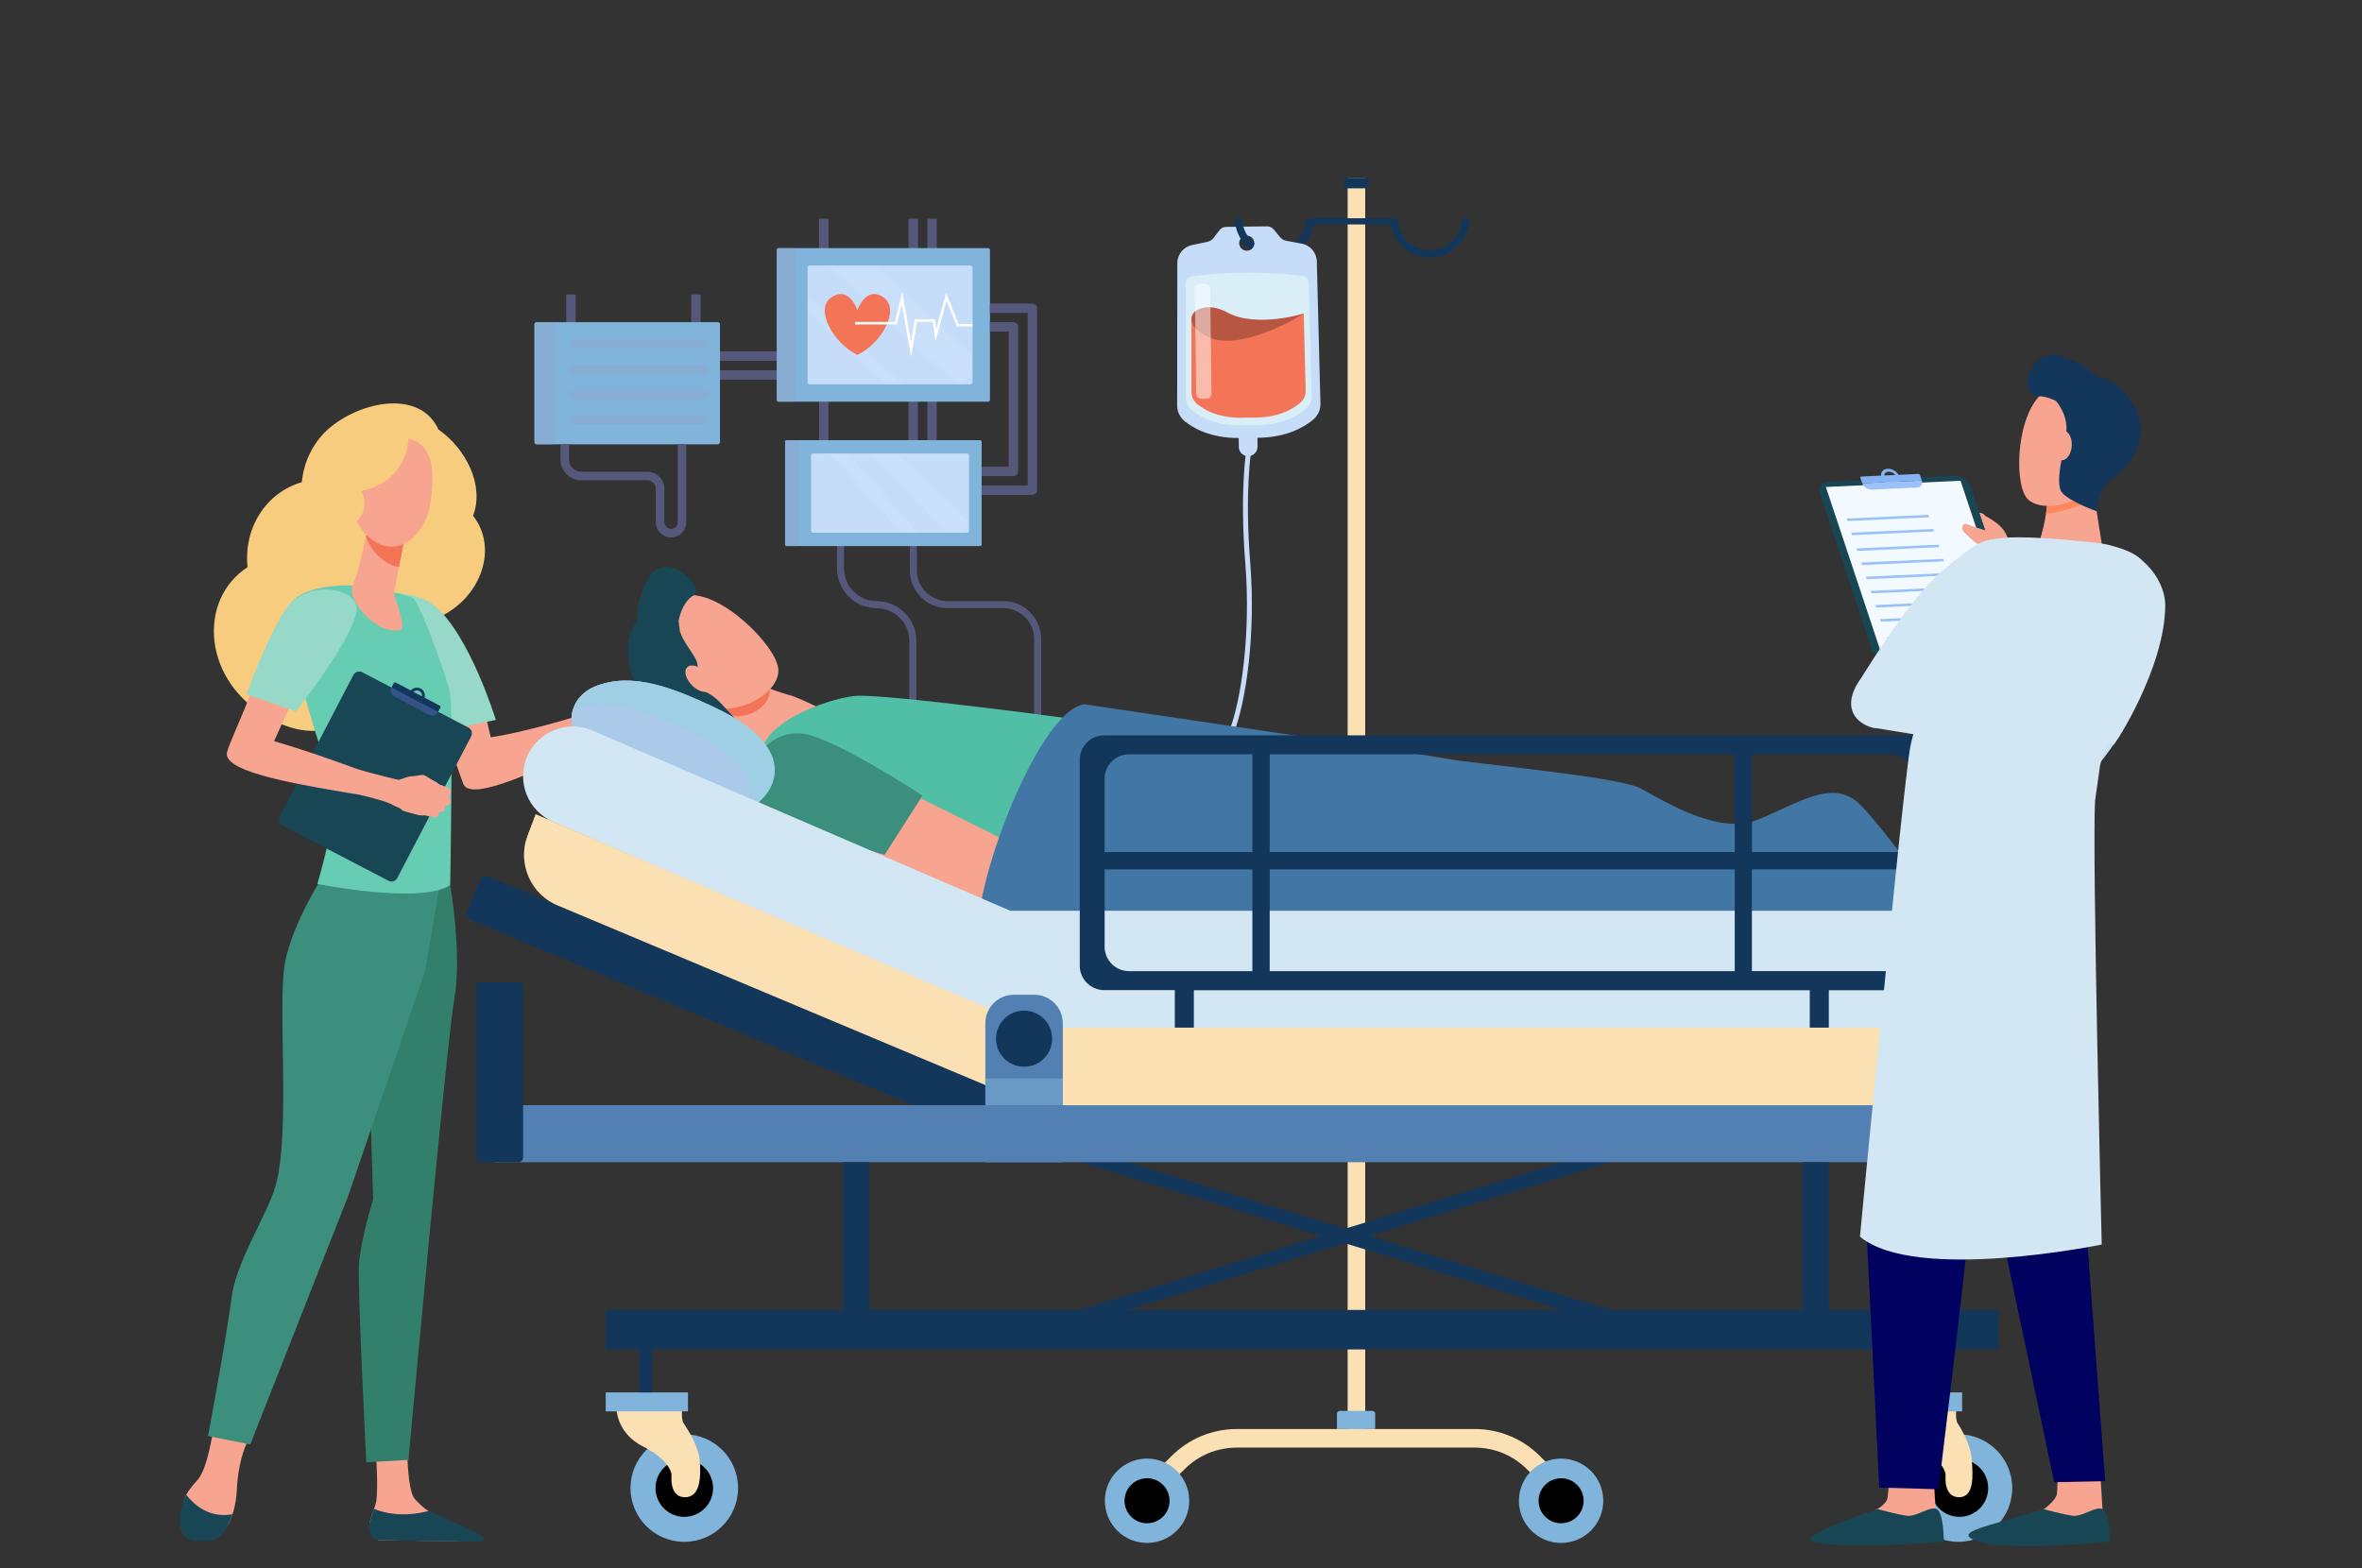 <svg version="1.1" id="Layer_1" xmlns="http://www.w3.org/2000/svg" x="0" y="0" viewBox="0 0 3012 2000" xml:space="preserve"><rect x="0" y="0" width="3012" height="2000" fill="#333333" stroke="none"/><style>.st1{fill:#55587a}.st2{fill:#81b4da}.st3{fill:#c5ddf9}.st4{opacity:.1;fill:#f3f7fc}.st5{opacity:.5;fill:#90a6cb}.st6{fill:#f47458}.st8{fill:#fae0b2}.st9{fill:#13375b}.st13{fill:#f7cc7f}.st14{fill:#f7a491}.st15{fill:#96d9c9}.st17{fill:#3c8f7c}.st19{fill:#184655}.st26{fill:#d2e7f3}.st27{fill:#5280b3}.st35{fill:#86b1f2}.st38{fill:#010160}</style><path class="st1" d="M1318.7 919.4h9V815c0-26.6-21.7-48.3-48.3-48.3h-70.9c-21.7 0-39.3-17.6-39.3-39.3v-36.1h-9v36.1c0 26.6 21.7 48.3 48.3 48.3h70.9c21.7 0 39.3 17.6 39.3 39.3v104.4zm-159.2 0h9V817.3c0-27.9-22.7-50.6-50.6-50.6-22.9 0-41.6-18.6-41.6-41.6v-33.8h-9v33.8c0 27.9 22.7 50.6 50.6 50.6 22.9 0 41.6 18.6 41.6 41.6v102.1z"/><path transform="rotate(-180 1188.492 540.816)" class="st1" d="M1182.5 509.1h12v63.3h-12z"/><path transform="rotate(-180 1164.486 540.816)" class="st1" d="M1158.5 509.1h12v63.3h-12z"/><path transform="rotate(-90 951.998 478.27)" class="st1" d="M946 435.9h12v84.8h-12z"/><path transform="rotate(-90 951.998 454.265)" class="st1" d="M946 411.9h12v84.8h-12z"/><path transform="rotate(-180 1050.462 540.816)" class="st1" d="M1044.5 509.1h12v63.3h-12z"/><path class="st1" d="M1183.2 342.4h10.7c.4 0 .7-.3.7-.7v-62c0-.4-.3-.7-.7-.7h-10.7c-.4 0-.7.3-.7.7v62c0 .4.3.7.7.7zm-24 0h10.7c.4 0 .7-.3.7-.7v-62c0-.4-.3-.7-.7-.7h-10.7c-.4 0-.7.3-.7.7v62c0 .4.3.7.7.7zm-114.1 0h10.7c.4 0 .7-.3.7-.7v-62c0-.4-.3-.7-.7-.7h-10.7c-.4 0-.7.3-.7.7v62c.1.4.4.7.7.7z"/><path class="st2" d="M1003.2 696.5h246.5c1.1 0 2.1-.9 2.1-2.1V563.5c0-1.1-.9-2.1-2.1-2.1h-246.5c-1.1 0-2.1.9-2.1 2.1v130.9c0 1.2.9 2.1 2.1 2.1z"/><path class="st3" d="M1036.3 679.5h197.4c1.1 0 2-.9 2-2v-97.1c0-1.1-.9-2-2-2h-197.4c-1.1 0-2 .9-2 2v97.1c.1 1.1.9 2 2 2z"/><path class="st2" d="M993 512.4h266.9c1.4 0 2.5-1.1 2.5-2.5V319c0-1.4-1.1-2.5-2.5-2.5H993c-1.4 0-2.5 1.1-2.5 2.5v190.9c-.1 1.3 1.1 2.5 2.5 2.5z"/><path class="st3" d="M1032.8 490.2h204.4c1.6 0 3-1.3 3-3V341.6c0-1.6-1.3-3-3-3h-204.4c-1.6 0-3 1.3-3 3v145.6c.1 1.7 1.4 3 3 3z"/><path class="st4" d="M1115.4 338.7l124.8 114.2v17c0 11.2-9.1 20.3-20.3 20.3l-164.1-151.5h59.6zm36 151.5l-121.5-110.9v18.5l100.9 92.4z"/><path class="st1" d="M1251.7 619.2h58.8v-220h-48.2v-12h54.2c3.3 0 6 2.7 6 6v232c0 3.3-2.7 6-6 6h-64.8v-12z"/><path class="st1" d="M1251.7 595.4h34.6V422.9h-23.9v-12h29.9c3.3 0 6 2.7 6 6v184.5c0 3.3-2.7 6-6 6h-40.6v-12z"/><path class="st5" d="M992.8 512.4h19.3c1.3 0 2.3-1 2.3-2.3V318.8c0-1.3-1-2.3-2.3-2.3h-19.3c-1.3 0-2.3 1-2.3 2.3V510c-.1 1.3 1 2.4 2.3 2.4zm10.1 184.1h14.5c1 0 1.8-.8 1.8-1.8V563.2c0-1-.8-1.8-1.8-1.8h-14.5c-1 0-1.8.8-1.8 1.8v131.5c0 1 .8 1.8 1.8 1.8z"/><path class="st4" d="M1170.5 679.5l-89.4-101h-22.6l91.7 101zm-25.4-101l90.1 87.2c-1.8 7.9-8.9 13.8-17.3 13.8h-9.7l-97.8-101h34.7z"/><path class="st1" d="M733.5 375.6h-10.7c-.4 0-.7.3-.7.7V439h12v-62.7c.1-.4-.2-.7-.6-.7zm159.3 0h-10.7c-.4 0-.7.3-.7.7V439h12v-62.7c0-.4-.3-.7-.6-.7z"/><path class="st2" d="M684.3 566.7h231c1.5 0 2.8-1.2 2.8-2.8V413.7c0-1.5-1.2-2.8-2.8-2.8h-231c-1.5 0-2.8 1.2-2.8 2.8V564c0 1.5 1.2 2.7 2.8 2.7z"/><path class="st5" d="M684.1 566.7h21.6c1.4 0 2.6-1.2 2.6-2.6V413.5c0-1.4-1.2-2.6-2.6-2.6h-21.6c-1.4 0-2.6 1.2-2.6 2.6v150.6c0 1.4 1.2 2.6 2.6 2.6zM728.7 444h172.5c.3 0 .6-.3.6-.6v-8.9c0-.3-.3-.6-.6-.6H728.7c-.3 0-.6.3-.6.6v8.9c.1.3.3.6.6.6zm0 32.3h172.5c.3 0 .6-.3.6-.6v-8.9c0-.3-.3-.6-.6-.6H728.7c-.3 0-.6.3-.6.6v8.9c.1.4.3.6.6.6zm0 32.4h172.5c.3 0 .6-.3.6-.6v-8.9c0-.3-.3-.6-.6-.6H728.7c-.3 0-.6.3-.6.6v8.9c.1.3.3.6.6.6zm0 32.3h172.5c.3 0 .6-.3.6-.6v-8.9c0-.3-.3-.6-.6-.6H728.7c-.3 0-.6.3-.6.6v8.9c.1.4.3.6.6.6z"/><path class="st1" d="M855.7 685.5c10.7 0 19.4-8.7 19.4-19.4v-99.3h-10.9v99.3c0 4.7-3.8 8.5-8.5 8.5s-8.5-3.8-8.5-8.5v-42.5c0-12.1-9.8-21.9-21.9-21.9h-84c-8.7 0-15.7-7.1-15.7-15.7v-19.2h-10.9V586c0 14.7 12 26.6 26.6 26.6h84c6.1 0 11 4.9 11 11v42.5c0 10.7 8.7 19.4 19.4 19.4z"/><path class="st6" d="M1060 379.4c22.7-15.8 33.4 16.2 33.4 16.2s10.7-31.9 33.4-16.2c21.5 15-2.3 58.3-33.4 73.3-31-15-54.9-58.4-33.4-73.3z"/><path d="M1161.9 455.1l7.3-44.7h20.2l3.5 24.7 14.1-51.5 13.3 32.7h19.9v-3.1h-17.8l-15.9-39.4-12.6 45.9-1.8-12.5h-25.6l-4.7 29.1-11.3-63.7-9.3 38h-50.8v3.2h53.2l6.4-26z" fill="#fff"/><path class="st3" d="M1572.1 938.2l-5.8-2.4c17.3-42.5 28.6-130.5 21.8-215.9-7.7-96.3 1.5-147.7 1.6-148.2l6.2 1.1c-.1.5-9.1 51.2-1.5 146.6 6.8 86.4-4.6 175.3-22.3 218.8z"/><path class="st8" d="M1963.8 1857.3c-22.3-22.3-51.9-34.6-83.4-34.6h-303.2c-31.5 0-61.1 12.3-83.4 34.6l-40.2 40.2 16.7 16.7 40.2-40.2c17.8-17.8 41.5-27.6 66.7-27.6h303.2c25.2 0 48.9 9.8 66.7 27.6l40.2 40.2 16.7-16.7-40.2-40.2z"/><path class="st8" d="M1718.5 226.7h22.4v1596.1h-22.4z"/><path class="st2" d="M1753.7 1822.8h-48.8v-19.7c0-1.9 1.6-3.5 3.5-3.5h41.7c1.9 0 3.5 1.6 3.5 3.5v19.7z"/><path class="st9" d="M1744.2 240.2H1715c-.6 0-1-.5-1-1v-11.5c0-.6.5-1 1-1h29.2c.6 0 1 .5 1 1v11.5c.1.6-.4 1-1 1zm125.1 38.2h-1c-2.2 0-4 1.7-4.2 3.9-2 20.6-19.4 36.8-40.6 36.8-21.2 0-38.6-16.2-40.6-36.8-.2-2.2-2-3.9-4.2-3.9h-109.1c-2.2 0-4 1.7-4.2 3.9-2 20.6-19.4 36.8-40.6 36.8-21.2 0-38.6-16.2-40.6-36.8-.2-2.2-2-3.9-4.2-3.9h-1c-2.5 0-4.5 2.1-4.2 4.5 2.3 25.6 23.9 45.7 50 45.7 5 0 9.8-.8 14.4-2.1l-.1.2c17.5-5 31.1-19.2 35.2-37.1.4-1.9 2.1-3.3 4.1-3.3h91.5c2 0 3.7 1.4 4.1 3.3 4.1 17.8 17.7 32.1 35.2 37.1l-.1-.2c4.6 1.4 9.4 2.1 14.4 2.1 26.2 0 47.7-20.1 50-45.7.3-2.5-1.7-4.5-4.2-4.5z"/><path class="st2" d="M2044.5 1914.2c0 29.7-24.1 53.8-53.8 53.8-29.7 0-53.8-24.1-53.8-53.8s24.1-53.8 53.8-53.8c29.7 0 53.8 24.1 53.8 53.8z"/><path d="M2019.4 1914.2c0 15.9-12.9 28.7-28.7 28.7-15.9 0-28.7-12.9-28.7-28.7s12.9-28.7 28.7-28.7c15.9 0 28.7 12.8 28.7 28.7z"/><path class="st2" d="M1516.5 1914.2c0 29.7-24.1 53.8-53.8 53.8s-53.8-24.1-53.8-53.8 24.1-53.8 53.8-53.8 53.8 24.1 53.8 53.8z"/><circle cx="1462.7" cy="1914.2" r="28.7"/><path class="st3" d="M1501.1 517.3c0 7.6 3.4 14.8 9.3 19.7 11.2 9.2 33.2 21.7 69.2 21.7l.1 11.3c.1 6.6 5.5 11.9 12.1 11.8 6.6-.1 11.9-5.5 11.8-12.1l-.1-11.3c37.7-.3 60.2-13.9 71.5-23.6 5.8-5 9-12.3 8.8-19.9l-4.6-181.5c-.3-11.2-8.3-20.6-19.3-22.6l-19.8-3.7c-3.1-.6-6-2.3-7.9-4.7l-7.8-9.6c-2.1-2.6-5.4-4.2-8.7-4.1l-52.1.7c-3.4 0-6.6 1.6-8.6 4.3l-7.5 9.8c-1.9 2.5-4.7 4.3-7.8 4.9l-19.7 4.2c-10.9 2.3-18.7 11.9-18.7 23.1l-.2 181.6zm98.4-207.3c.1 5.3-4.2 9.7-9.5 9.8-5.3.1-9.7-4.2-9.8-9.5-.1-5.3 4.2-9.7 9.5-9.8 5.3-.1 9.7 4.2 9.8 9.5z"/><path d="M1660.9 351.9c4.5.5 7.9 4.2 8 8.7l3.7 143.9c.2 6.6-2.7 13-7.8 17.3-10.2 8.7-30.9 21-65.9 20.5-4.1-.1-8.2 0-12.3.2-35 1.4-55.9-10.4-66.4-18.8-5.2-4.2-8.2-10.5-8.2-17.1V361.4c0-4.5 3.3-8.3 7.8-8.9 57.9-8 109.9-4.5 141.1-.6z" fill="#daeef7"/><path class="st6" d="M1519.3 409.2l71.7 9.8 71.5-18.9v-.1l2.5 97.9c.2 6.1-2.4 11.9-7 15.9-9.3 8-28.1 19.2-59.9 18.8-3.7-.1-7.4 0-11.1.1-31.8 1.3-50.9-9.5-60.3-17.3-4.7-3.8-7.4-9.6-7.4-15.7v-90.5z"/><path d="M1662.6 400s-60.9 18.6-97.4-1.4c-36.5-20-68 9.4-25.9 30.6 43.1 21.8 123.3-29.2 123.3-29.2z" fill="#b75742"/><path d="M1531.6 508.6l7.3-.1c3.4 0 6-2.8 6-6.2l-1.7-134.3c0-3.4-2.8-6-6.2-6l-7.3.1c-3.4 0-6 2.8-6 6.2l1.7 134.3c.1 3.3 2.9 6 6.2 6z" opacity=".5" fill="#fff"/><path class="st9" d="M1599.5 310.2c-8.4-6.7-14.1-16.6-15.2-27.9-.2-2.2-2-3.9-4.2-3.9h-1c-2.5 0-4.5 2.1-4.2 4.5 1.3 14.5 8.8 27.3 19.9 35.6 3.9-2.5 4.6-7.5 4.7-8.3z"/><path class="st13" d="M346.5 917.8c86.6 45.4 123.6-30.9 121.2-29 1.9-1.6 16.1-6 25.2-9.3 37.9-13.7 63.9-51.7 67.1-92.3 55-25.6 75.1-89.6 43.2-129.3 15-39-9.4-86-44.1-110.1-23-50.2-95.2-37-136.8-3.7-21.1 16.9-35 43.3-37.4 70.9-46.3 13.5-74.4 59-69.2 108.4-64.9 42.1-57.6 148.1 30.8 194.4z"/><path class="st14" d="M558.7 905l58.1-2.7 9 38.1c58.6-9 136-35.1 136-35.1s7.3-2.3 16.4-6.1c8.4-3.4 20.3-8.3 24.9-10.2 7.5-3.1 13.3-7.3 18-10.9 4.7-3.7 12.8-9.9 17.2-10.8 2.8-.6 10.4-2.3 14.4-3.3s8.7-2.2 10.9-2.5c1.3-.2 4-1.6 5.8-2.7 2.8-1.7 6.2 1 5.2 4.1-.9 2.9-4.6 5.2-6.9 6.7-6.5 4.1-18.4 6.4-17.8 7.4.7 1 21.1 3.9 23.4 4.4 2.3.5 26.1 4 30.4 6.3 4.4 2.2 3.7 5.3 1 6.2-2.3.8-35.5-1.7-35.5-1.7s-4.2-.3-2.9 1.5c1.4 1.8 31.5 4.1 35.9 5.3 4.4 1.2 6.8 4.1 3.4 6.6-4.2 3.1-36.2-1.3-36.2-1.3s-4-.5-3.6 1.2c.4 1.7 26.1 3.2 28.3 4.5 2.2 1.3 3.1 4.6-.5 6.3-4.3 2-32.8-2.2-32.8-2.2s-2.3.3-1.5 1.3c.8 1.1 22.6 3.9 24.6 6.1 1.7 1.8.1 3.4.1 3.4-2.7 4.1-23.5-1.6-33.7-1.3-10.3.3-21.9-4.2-34.1-2.5-7.4 1-18.6 5.7-28.6 10.5-6.6 3.5-13.9 7.2-21.7 11.2-70.4 36-164.9 81.5-175 57.3-4.7-12.4-24-67.9-32.2-95.1z"/><path class="st15" d="M632.3 918.3l-68.7 13.6s-19.9-60.5-27.8-89.8c-9.6-35.5-34.4-85-29.9-85.2 12.4-.4 35.5 5.1 48.4 15.9 44.8 37.2 78 145.5 78 145.5z"/><path class="st14" d="M272.1 1822.7s-6.9 47.7-18.7 63.1c-4 5.2-11.2 11.7-16 21.1-7.4 14.5-3.3 36.2 2.2 48.1 2.8 6.1-.2 6.1 6.2 8.1 18.9 5.8 39-4 47-22.1 4.5-10.1 8.4-23.6 9.2-40.7 2-43.3 15.5-65.4 15.5-65.4l-45.4-12.2zm206.7 21.8s4.2 53.8.8 71.3c-1.8 9.4-12.1 28.7-7.4 37.5 4.7 8.8 10.1 11 10.1 11l122 2c6.6.1 2.3-4.2-3.1-8.1-8.8-6.5-15.8-10.7-43.9-24.3-1.8-.9-8.5-5.1-10.9-6.6-6.1-3.7-12.2-9.6-17.5-15.5-8.8-9.8-9.5-57.2-9.5-57.2l-40.6-10.1z"/><path d="M574.1 1129s15.4 87.4 5.3 144.7c-10.1 57.3-58.5 588.4-58.5 588.4l-53.8 3s-11.3-221.9-9.3-252.7c2-30.9 18-82.5 18-82.5l-5.4-179.1 67.9-235.3 35.8 13.5z" fill="#327f6b"/><path class="st17" d="M416 1110.6s-42.4 63.9-52.5 116.8c-10.1 52.9 7.4 215.4-12 284.8-10.5 37.5-50.3 95.5-56.4 144-6.1 48.5-29.8 175.5-29.8 175.5l53.8 10.7 125-317.2 98-286.7 25.1-147.7-151.2 19.8z"/><path d="M450.3 746.9s-56.1-3.6-78.3 20.7c-22.2 24.2 49.2 216 53.3 246.9 4 30.9-20.6 112.9-20.6 112.9s131.8 26.6 169.4 1.6c0 0 4-221.9 0-243.9s-37.7-111.7-45.7-120.5c-8.1-8.9-78.1-17.7-78.1-17.7z" fill="#66ccb2"/><path class="st14" d="M469 671.8s-.3 1.7-.8 4.5c-2.5 13.5-12.1 58.4-18.6 70.7-7.9 14.9 26.9 62.4 60.4 56.6 10-1.7-8.4-43.7-7.5-48.1 1.7-8.5 4-20.1 6.3-32 1.3-6.7 2.7-13.5 3.9-19.9 3.6-18.2 6.5-33 6.5-33l-50.2 1.2z"/><path class="st6" d="M468.2 676.3c.5-2.8.8-4.5.8-4.5l50.2-1.3s-2.9 14.9-6.5 33c-1.3 6.4-2.6 13.1-3.9 19.8-7.7-1.1-15.8-4.9-24-12-8.8-7.8-14.6-17.1-18.1-27 .6-3.2 1.1-5.9 1.5-8z"/><path class="st14" d="M502.7 557.5s-23.6-2.7-38.5 16.5c-14.8 19.2-30.8 78.6 6 110.9 36.8 32.3 73.2-4.3 78.6-43 5.5-38.8 7.6-85.8-46.1-84.4z"/><path class="st13" d="M505.4 551.2s-31.6 56.5-54.2 59.1c-22.6 2.6-25.6 32.6-25.6 32.6s8.1-69.2 30.5-82.5c22.3-13.4 49.3-9.2 49.3-9.2z"/><path class="st19" d="M296.5 1931.4c-29.3 5.4-48.8-11.8-59-24.7-7.4 14.6-11.1 36.3-5.6 48.3 4.8 10.5 18.9 10.2 30 10.7 11.7.4 20.8-6.1 26.7-16.3 2.7-4.9 5.5-10.8 7.9-18zm249.9-4.1c-32.3 8.3-56.1 2.7-69.5-2.7-3.4 9.8-8 22-5.6 29.1 3 8.7 7.2 10.6 10.9 10.7 29.5.8 108 1.8 130.4 2.1 3.1 0 4.9-3.6 2.9-6-5.5-6.8-66.7-31.8-69.1-33.2z"/><path class="st14" d="M457.1 624.5c1.8 10-1.9 19.2-8.3 20.6-6.4 1.3-13.1-5.7-14.9-15.8-1.8-10 1.9-19.2 8.3-20.6 6.4-1.3 13.1 5.7 14.9 15.8z"/><path class="st19" d="M461.8 857.4L597.3 928c4.1 2.1 5.7 7.1 3.5 11.2l-94.2 180.7c-2.1 4.1-7.1 5.7-11.2 3.5L360 1052.8c-4.1-2.1-5.7-7.1-3.5-11.2L450.6 861c2.2-4.1 7.2-5.7 11.2-3.6z"/><path class="st9" d="M561.6 902.4c.4-.8.1-1.8-.7-2.3l-56.4-29.6c-.8-.4-1.8-.1-2.3.7l-3.1 5.9 59.4 31.2 3.1-5.9z"/><path class="st9" d="M536.4 878.2c-4.9-2.6-11-.7-13.6 4.2-2.6 4.9-.7 11 4.2 13.6 4.9 2.6 11 .7 13.6-4.2 2.6-5 .7-11-4.2-13.6zm-7.7 14.6c-3.2-1.7-4.4-5.6-2.7-8.7 1.7-3.1 5.6-4.4 8.7-2.7 3.1 1.7 4.4 5.6 2.7 8.7-1.6 3.1-5.5 4.3-8.7 2.7z"/><path d="M561.4 900.5c.4.5.5 1.2.2 1.9l-3.1 5.9-59.4-31.3c-2.1 4.1-.6 9.1 3.5 11.2l44.7 23.5c4.1 2.1 9.1.6 11.2-3.5l3.1-5.9c.3-.5.2-1.2-.2-1.8z" fill="#355389"/><path class="st14" d="M573.5 1017.9c-.9-1-.7-1.6-.7-1.6 1.8-1.6 2.7-8.4.8-10.3-2-1.9-13.3-5-14.2-5.9-.9-.9-2.5-2.6-4.1-3.1-1.6-.5-12.7-7.8-15-8.5-2.3-.7-10.8 1.6-15.7 1.7-4.9.1-13 3.6-15.3 4.4-1.7.6-32.9-7.9-41-10-8.8-2.3-15.4-4.6-15.4-4.6s-50.2-19-103.4-34.7l19.3-42.4-49.7-17c-9 24.5-26.6 61.7-29.6 73.5-5.9 23.3 74.5 38.3 146 50.5 7.9 1.3 15.3 2.6 22.1 3.7 9.2 1.8 24.2 6.1 31.2 8.1 4.3 1.6 10.2 3.8 10.8 4.4 1.1.9 8.8 4.2 9.5 4.4.7.2 3.1 2.4 4.2 3.3 1.1.9 17.2 5 19.8 5.7 2.6.8 8.7.5 8.7.5l10.9 2.3c8 1.7 7.1-7 7.1-7 3.8.8 5.9-.3 7-2.3 1-2 .8-4.6 1-5 .2-.4 1.4-.4 1.4-.4 2.4.6 4.6-1.9 5.2-3.6.7-1.8 0-5.1-.9-6.1z"/><path class="st15" d="M314.2 885.4s34.7-93.9 56.5-116.3c21.8-22.4 68.6-23.7 82.7.1 14.1 23.8-76 138.3-76 138.3l-63.2-22.1z"/><path class="st14" d="M921.3 906.3l57.1 45.2s94.2 7.9 99.6-16.4c4.5-20.4-67.5-47.4-67.5-47.4s-40.8-10.8-56.8-23.7c-16.1-13-32.4 42.3-32.4 42.3z"/><path class="st6" d="M953.7 863.9c-16.1-13-32.4 42.3-32.4 42.3l4.7 3.8c21 11.4 58.3-6.9 55.3-31.8-10.3-4-21-9-27.6-14.3z"/><path class="st14" d="M831 825c-1.7.8 54 76.8 89.1 78.8 35 2 74.4-24.3 72.4-50.4-2.2-28.9-72.6-100.7-117.7-93.9C829.6 766.1 831 825 831 825z"/><path class="st19" d="M829.9 733.2c-16.6 24.1-17.8 49.7-17.6 59.8-8.3 10.1-16.1 27.6-8.2 62.1 9.6 42.4 50.3 60.7 83.2 57.1 32.9-3.6 56.2 11.5 56.2 11.5s-22.8-26.2-30.2-32.4c-4.4-3.7-9.7-7.4-14.9-9.4-13.9-5.4-5.9-25.6-9.7-37.6-2.9-9.2-16.5-23.6-21.6-38.6l-1.8-13.5s3.3-23.3 19.3-33c15.9-9.5-33.4-56.9-54.7-26z"/><path class="st14" d="M899.3 857.3c8 8.1 10.8 18.4 6.1 23-4.7 4.6-15 1.9-23-6.2s-10.8-18.4-6.1-23c4.7-4.7 15-1.9 23 6.2z"/><path d="M1387.3 919.6s-261.9-35.8-297.7-31.9c-35.8 3.9-127.4 36.1-118.1 83 9.2 46.9 212.7 226.2 433.2 200.3l-17.4-251.4z" fill="#50bfa5"/><path class="st14" d="M1174.1 1018.3l99.9 49.6-23 90.6-154-71.6z"/><path d="M729.4 910c2.7-15.4 13.8-27.9 28.2-34 48.4-20.4 102.3 2.5 150.1 24.6 147.5 67.9 53.2 145 20.2 137.9-37-10.5-95.3-21.3-131.1-34.6-22.1-11.4-28.1-31-38.4-50.9-24.6-8.8-32-25.6-29-43z" fill="#b9c5ef"/><path d="M1382.7 898.3s439.5 64.8 466.3 70.1c26.8 5.3 214.4 22 242.9 37.1 28.5 15.1 98.8 60.3 149.1 40.2 50.3-20.1 96.3-53.6 130.3-20.1 33.9 33.5 118.4 152.4 118.4 152.4s-273.8 46.9-372.6 55.3c-98.8 8.4-149.7 35.2-275 0-125.3-35.2-89.6-55.3-250.7-26.8-161.1 28.5-315.7 35.2-339.7-3.3-24.1-38.5 68.4-296.5 131-304.9z" fill="#4276a5"/><path class="st17" d="M1176.4 1014.7s-111-72.6-151.5-78.8c-40.6-6.2-74.2 34-70 71.2 4.2 37.2 173.2 83.2 173.2 83.2l48.3-75.6z"/><path d="M729.4 910c2.7-15.4 13.8-27.9 28.2-34 48.4-20.4 102.3 2.5 150.1 24.6 147.5 67.9 53.2 145 20.2 137.9-37-10.5-95.3-21.3-131.1-34.6-22.1-11.4-28.1-31-38.4-50.9-24.6-8.8-32-25.6-29-43z" fill="#9ecfe5"/><path d="M877 931.4c-46.6-21.5-99-43.8-146.4-26-.4 1.5-.8 3-1.1 4.6-3 17.4 4.4 34.2 29 43 10.3 19.9 16.3 39.5 38.4 50.9 35.7 13.3 94.1 24.1 131.1 34.6 6.6 1.4 15.7-.6 24.9-5.2 12.6-27.2 2.4-65.8-75.9-101.9z" opacity=".5" fill="#b9c5ef"/><path class="st9" d="M1285.6 1404.1l-17 40.6c-1.7 4-6.3 5.9-10.2 4.2l-658.6-275.8c-4-1.7-5.9-6.3-4.2-10.2l17-40.6c1.7-4 6.3-5.9 10.2-4.2l658.6 275.8c4 1.7 5.9 6.3 4.2 10.2z"/><path class="st26" d="M2472.5 1161.7H1288.4L755.5 931.8c-32.1-13.9-69.4 1-83.3 33.1-13.9 32.1 1 69.4 33.1 83.3l551.1 237.7c8.9 3.8 18.1 5.4 27.2 5.1v33.8h1189c45 0 81.5-36.5 81.5-81.5 0-45.1-36.5-81.6-81.6-81.6z"/><path class="st26" d="M2472.5 1324.8h1.1c71.3-.9 76.6-107.3 5.6-114.5-2.8-.3-5.6-.4-8.4-.4H1286.7l-532.9-230c-15.1-6.5-31.4-6.7-45.8-1.7-31.9 11.1-34 56.1-3.1 69.7.2.1.3.1.5.2l551.1 237.7c8.9 3.8 18.1 5.4 27.2 5.1v33.8h1188.8z"/><path transform="rotate(-72.975 1714.812 1576.562)" class="st9" d="M1706.1 1158.2h17.8v836.7h-17.8z"/><path transform="rotate(-107.025 1714.993 1576.565)" class="st9" d="M1706.1 1158.2h17.8v836.7h-17.8z"/><path class="st9" d="M2442.6 937.9H1408.1c-17.3 0-31.2 14-31.2 31.2v262.6c0 17.3 14 31.2 31.2 31.2h90v61.8h24.3V1263h785.4v61.8h24.3V1263h110.5c17.3 0 31.2-14 31.2-31.2V969.1c0-17.2-14-31.2-31.2-31.2zM1597 1238.7h-157.2c-17.3 0-31.2-14-31.2-31.2v-98.6H1597v129.8zm0-151.9h-188.4v-93.5c0-17.3 14-31.2 31.2-31.2H1597v124.7zm615.1 151.9h-593v-129.8h593v129.8zm0-151.9h-593V962.1h593v124.7zm230 120.6c0 17.3-14 31.2-31.2 31.2H2234v-129.8h208v98.6zm0-120.6h-208V962.1h176.8c17.3 0 31.2 14 31.2 31.2v93.5z"/><path class="st27" d="M630.6 1409.6h1976.9v72.8H630.6z"/><path class="st9" d="M772.4 1670.8h1776v50.4h-1776z"/><path class="st9" d="M1075.1 1482.4h33.6v188.4h-33.6zm1223.4 0h33.6v188.4h-33.6z"/><circle class="st2" cx="872.6" cy="1898" r="68.6"/><path d="M909.3 1898c0 20.3-16.4 36.7-36.7 36.7-20.3 0-36.7-16.4-36.7-36.7 0-20.3 16.4-36.7 36.7-36.7 20.2 0 36.7 16.4 36.7 36.7z"/><path class="st8" d="M786 1792.2s-2.7 34.2 33.9 52.7c36.5 18.6 36.5 36.5 36.5 36.5s-3.5 27.7 16.5 28.3c20 .6 21.2-25.3 19.4-46.6-1.8-21.2-17.7-43-20.9-48.3-3.2-5.3-1.2-22.7-1.2-22.7H786z"/><path class="st2" d="M772.4 1776h104.9v24.2H772.4z"/><path class="st9" d="M815.1 1721.2h16.3v54.8h-16.3z"/><path class="st2" d="M2566 1898c0 37.9-30.7 68.6-68.7 68.6-37.9 0-68.6-30.7-68.6-68.6 0-37.9 30.7-68.6 68.6-68.6 37.9 0 68.7 30.7 68.7 68.6z"/><path d="M2535.3 1898c0 20.3-16.4 36.7-36.7 36.7-20.3 0-36.7-16.4-36.7-36.7 0-20.3 16.4-36.7 36.7-36.7 20.3 0 36.7 16.4 36.7 36.7z"/><path class="st8" d="M2410.7 1792.2s-2.7 34.2 33.9 52.7c36.5 18.6 36.5 36.5 36.5 36.5s-3.5 27.7 16.5 28.3c20 .6 18.5-27.3 16.7-48.5-1.8-21.2-15-41-18.2-46.3-3.2-5.3-1.2-22.7-1.2-22.7h-84.2z"/><path class="st2" d="M2397.2 1776h104.9v24.2h-104.9z"/><path class="st9" d="M2439.9 1721.2h16.3v54.8h-16.3z"/><path class="st8" d="M1317.6 1310.8l-634.5-272.2-10.3 27.3c-13.7 36 4.5 76.3 40.5 89.9l604.4 253.9h1144.8c38.5 0 69.7-31.2 69.7-69.7v-29.2H1317.6z"/><path d="M1311.8 1365.3h1215.5c3.1-7.9 4.8-16.5 4.8-25.4v-29.2H1317.6l-634.5-272.2-10.3 27.3c-3.6 9.6-5 19.4-4.4 29l643.4 270.5z" opacity=".5" fill="#fae0b2"/><path class="st9" d="M2640 1498.3h-47.6c-3.4 0-6.1-2.7-6.1-6.1v-380.6c0-3.4 2.7-6.1 6.1-6.1h47.6c3.4 0 6.1 2.7 6.1 6.1v380.6c0 3.3-2.7 6.1-6.1 6.1zm-1979-15.9h-47.6c-3.4 0-6.1-2.7-6.1-6.1V1259c0-3.4 2.7-6.1 6.1-6.1H661c3.4 0 6.1 2.7 6.1 6.1v217.3c0 3.4-2.8 6.1-6.1 6.1z"/><path class="st27" d="M1318.9 1268.8h-26c-20.1 0-36.4 16.3-36.4 36.4v177.2h98.8v-177.2c0-20.1-16.3-36.4-36.4-36.4z"/><circle class="st9" cx="1305.9" cy="1324.8" r="35.8"/><path d="M1256.5 1375.6h98.8v34h-98.8z" opacity=".5" fill="#81b4da"/><path d="M2707.2 926.7c-1.6 5.4-2.5 7.2-4.5 10.8-12.9 23.4-42.7 56.8-42.7 56.8l-23.1-52s3.8-16.3 10.3-39.6c22.4 5.8 43.6 9.1 60 24z" fill="#cce2f2"/><path class="st26" d="M2563.9 956.7l-176.7-28.8s20.1-50.6 27.3-50.6 133.6 55.2 133.6 55.2l10.1 20.2 5.7 4z"/><path class="st26" d="M2481.3 874.8s-66.8 63.1-97 52.3c-30.2-10.8-42.7-47.6 31-101.4 65.9-48.2 66 49.1 66 49.1z"/><path class="st14" d="M2523.9 654s5.3.3 6.6 2.9c1.3 2.6 27.7 11.5 30.9 34.8 3.2 23.3-18 20.9-18 20.9l-19.5-58.6z"/><path d="M2449.2 685.9l60-16.8 13.9 42.9s-59.5 45.6-59.5 44.1-14.4-70.2-14.4-70.2z" fill="#e8f1f9"/><path class="st19" d="M2331.2 614.5l161.8-7.4c8.3-.4 17.1 5.4 19.6 12.9l66.3 199c2.5 7.5-2.2 13.9-10.5 14.3l-161.8 7.4c-8.3.4-17.1-5.4-19.6-12.9l-66.3-199c-2.5-7.5 2.2-13.9 10.5-14.3z"/><path d="M2328.3 621.1l171.8-7.9 70.8 212.4-171.9 7.8z" fill="#f3faff"/><path class="st35" d="M2448.4 606.1c-.3-1-1.4-1.7-2.5-1.6l-72.2 3.3c-1.1 0-1.7.9-1.3 1.8l2.3 6.8 76-3.5-2.3-6.8z"/><path class="st35" d="M2407.1 597.9c-6.3.3-9.8 5.1-7.9 10.8 1.9 5.7 8.5 10.1 14.8 9.8 6.3-.3 9.8-5.1 7.9-10.8-1.9-5.7-8.6-10.1-14.8-9.8zm5.6 16.9c-4 .2-8.3-2.6-9.5-6.3-1.2-3.7 1.1-6.8 5.1-6.9 4-.2 8.3 2.6 9.5 6.3 1.2 3.6-1.1 6.7-5.1 6.9z"/><path d="M2446.7 604.6c.8.2 1.5.8 1.7 1.5l2.3 6.8-76 3.5c1.6 4.7 7.1 8.3 12.2 8.1l57.2-2.6c5.2-.2 8.1-4.2 6.6-9l-2.3-6.8c-.3-.7-1-1.3-1.7-1.5zm-73 3.2c-.7 0-1.1.4-1.3.8.2-.5.7-.8 1.3-.8zm-1.4 1.3v-.3.3zm-16.5 55.5l104.5-4.8-1-3.2-104.6 4.8zm6 18l104.5-4.7-1-3.2-104.6 4.7zm6.7 20.1l104.5-4.8-1-3.2-104.6 4.8zm6 18L2479 716l-1-3.2-104.6 4.7zm6 18.1L2485 734l-1-3.2-104.6 4.8zm6 18l104.6-4.7-1.1-3.2-104.6 4.7zm6 18.1l104.6-4.8-1.1-3.2-104.5 4.8zm6 18l104.6-4.7-1.1-3.2-104.5 4.7zm7.8 23.3l120.6-5.4-1-3.2-120.7 5.5z" fill="#9bc1f9"/><path class="st26" d="M2575 881.6s115.8 69.5 120 68.4c2.7-.7 65.6-98.6 66.1-177.5.2-36.4-37.6-80.2-79.8-71.5-21.2 4.4-20.9 10.3-52.3 55.9-31.4 45.7-54 124.7-54 124.7z"/><path class="st14" d="M2465.2 1874.7s3.1 50.5 3.1 50.6c1.1 6.4 5.5 22.3 5.5 28.1 0 21.9-104-18.6-80.7-28.3 2.1-.9 13.2-7.5 13.9-15 1.1-11.5 3.8-34.7 3.8-34.7l54.4-.7z"/><path class="st19" d="M2394.6 1924.9s24.4 6.7 36.9 8.4c12.5 1.7 29-12.4 37.8-8.6 9.7 4.2 9.4 41.9 9.4 41.9s-131 10.7-167.8-.4c-14.5-4.4 33.8-25.7 83.7-41.3z"/><path class="st14" d="M2678 1874.7s3.1 50.5 3.1 50.6c1.1 6.4 5.5 22.3 5.5 28.1 0 21.9-104-18.6-80.7-28.3 2.1-.9 16.4-12.5 17.1-19.9 1.1-11.5.5-29.8.5-29.8l54.5-.7z"/><path class="st19" d="M2606.1 1924.9s24.4 6.7 36.9 8.4c12.5 1.7 29-12.4 37.8-8.6 9.7 4.2 10.1 41.9 10.1 41.9s-131.6 12.5-168.5-.4c-35.4-12.3 10.3-18.3 83.7-41.3z"/><path class="st14" d="M2668.3 618.6l11.8 74.6s-44.9 36.1-71.1 28.5c-22-6.4-6.9-35.1-6.9-35.1s11.7-39.8 8.1-60.7 58.1-7.3 58.1-7.3z"/><path d="M2659.9 641.2c-11.3 5.3-33.5 12.6-50.9 14.3 1.7-10.4 2.6-21.5 1.2-29.6-1.7-9.6 10.6-11.9 24.3-11.6 17.9 1.5 33.9 4.3 33.9 4.3l2.3 14.3c-3.5 3.6-7.1 6.5-10.8 8.3z" fill="#fe875e"/><path class="st14" d="M2681.8 513.8c1.8-.6 11.1 84.5-12.7 108.1-23.8 23.6-69 31.7-84.5 13.4-17.1-20.3-13.2-111.8 23.4-136.3 36.6-24.4 73.8 14.8 73.8 14.8z"/><path class="st9" d="M2623.1 453.4c27.5 5.1 44.9 20.9 51.3 27.7 12.5 1.3 29.4 7.7 46.2 35.2 20.6 33.8 3.3 71.5-22.6 90.2-25.9 18.7-24.5 44.1-24.5 44.1l-9.6-24.1s.1-20.2 6.6-32.6c6.5-12.4-12.4-20.4-17.4-30.6-3.9-7.9-3.5-25.9-9.6-38.9 0 0-24.7-18.6-42.6-19-30.6-.8-13.1-58.6 22.2-52z"/><path class="st9" d="M2621.3 511s16.2 17.1 13.6 40.3c-2.6 23.2-15.5 65.7-5.2 77.3 10.3 11.6 43.9 23.5 43.9 23.5l14.1-84.1s-11.6-37.4-14.2-39.9c-2.6-2.6-52.2-17.1-52.2-17.1z"/><path class="st14" d="M2619 568.1c-.5 10.4 4.2 18.9 10.5 18.9s11.9-8.3 12.4-18.7c.5-10.4-4.2-18.9-10.5-18.9-6.3-.1-11.9 8.3-12.4 18.7z"/><path class="st38" d="M2654.4 1077.9s17.6 85.2 10.4 149.8c-7.2 64.6-7.7 294.2-7.7 294.2l27.4 367.3-65 1.4s-77.1-367.1-75.7-357.7c1.4 9.4-25.9-258.5-25.9-258.5l91.9-204.6 44.6 8.1z"/><path class="st38" d="M2637.2 1073.8s11.5 76.7-2.9 110.4-123.2 363.9-124.7 390.8c-1.4 26.9-37.6 324.5-37.6 324.5l-75.6-2.1-16.4-330.9 34.3-415.8 33.3-105.1 189.6 28.2z"/><path class="st14" d="M2680.1 693.2s-18.7 12.2-36 10.8c-17.4-1.4-42-17.5-42-17.5l3.4-11.6s45-6.6 46.1-5.8c1.2.7 28.5 24.1 28.5 24.1zm-144.5-15.6s-21.9-6.4-27.1-9c-5.2-2.6-9 5.2-3.9 10.3 1.3 1.3 10.9 11.1 18.4 15.9 7.4 4.8 15.7 4 15.7 4l-3.1-21.2z"/><path class="st26" d="M2436 952.7c9.9-54 81.9-222.1 87.6-253.1 2.8-15.1 41.6-15.4 78.6-13.4 39.1 2.1 77.8 7 77.8 7s34.6 5.7 49.8 19.9c15.2 14.3 19.3 53.7-2.6 128.5-17.3 59.1-38.7 91.5-49.2 134.5-2.1 14.4-4 28.7-6.4 45.3-3.9 64.3 8.5 566 8.5 566s-237.9 49.1-308.3-10.1c0 0 54.1-569.3 64.2-624.6z"/><path class="st26" d="M2365.8 877.3s76.8 35.9 81.1 35.9c2.8 0 124.7-91.2 148.4-153.2 13.1-34.3-14.4-72.6-45.7-72.5-21.7.1-31.4 5.7-74.5 42-43.2 36.4-109.3 147.8-109.3 147.8z"/><path class="st13" d="M521.1 553.4S525 614 458 626.8c-53.7 10.3-36.1-29.6-36.1-29.6l76-72.2 23.2 28.4z"/><path class="st13" d="M451.5 610.1s29.6 33.5 0 58-45.1-24.5-43.8-25.8c1.3-1.3-1.3-32.2 7.7-36.1 9-3.8 36.1 3.9 36.1 3.9z"/></svg>